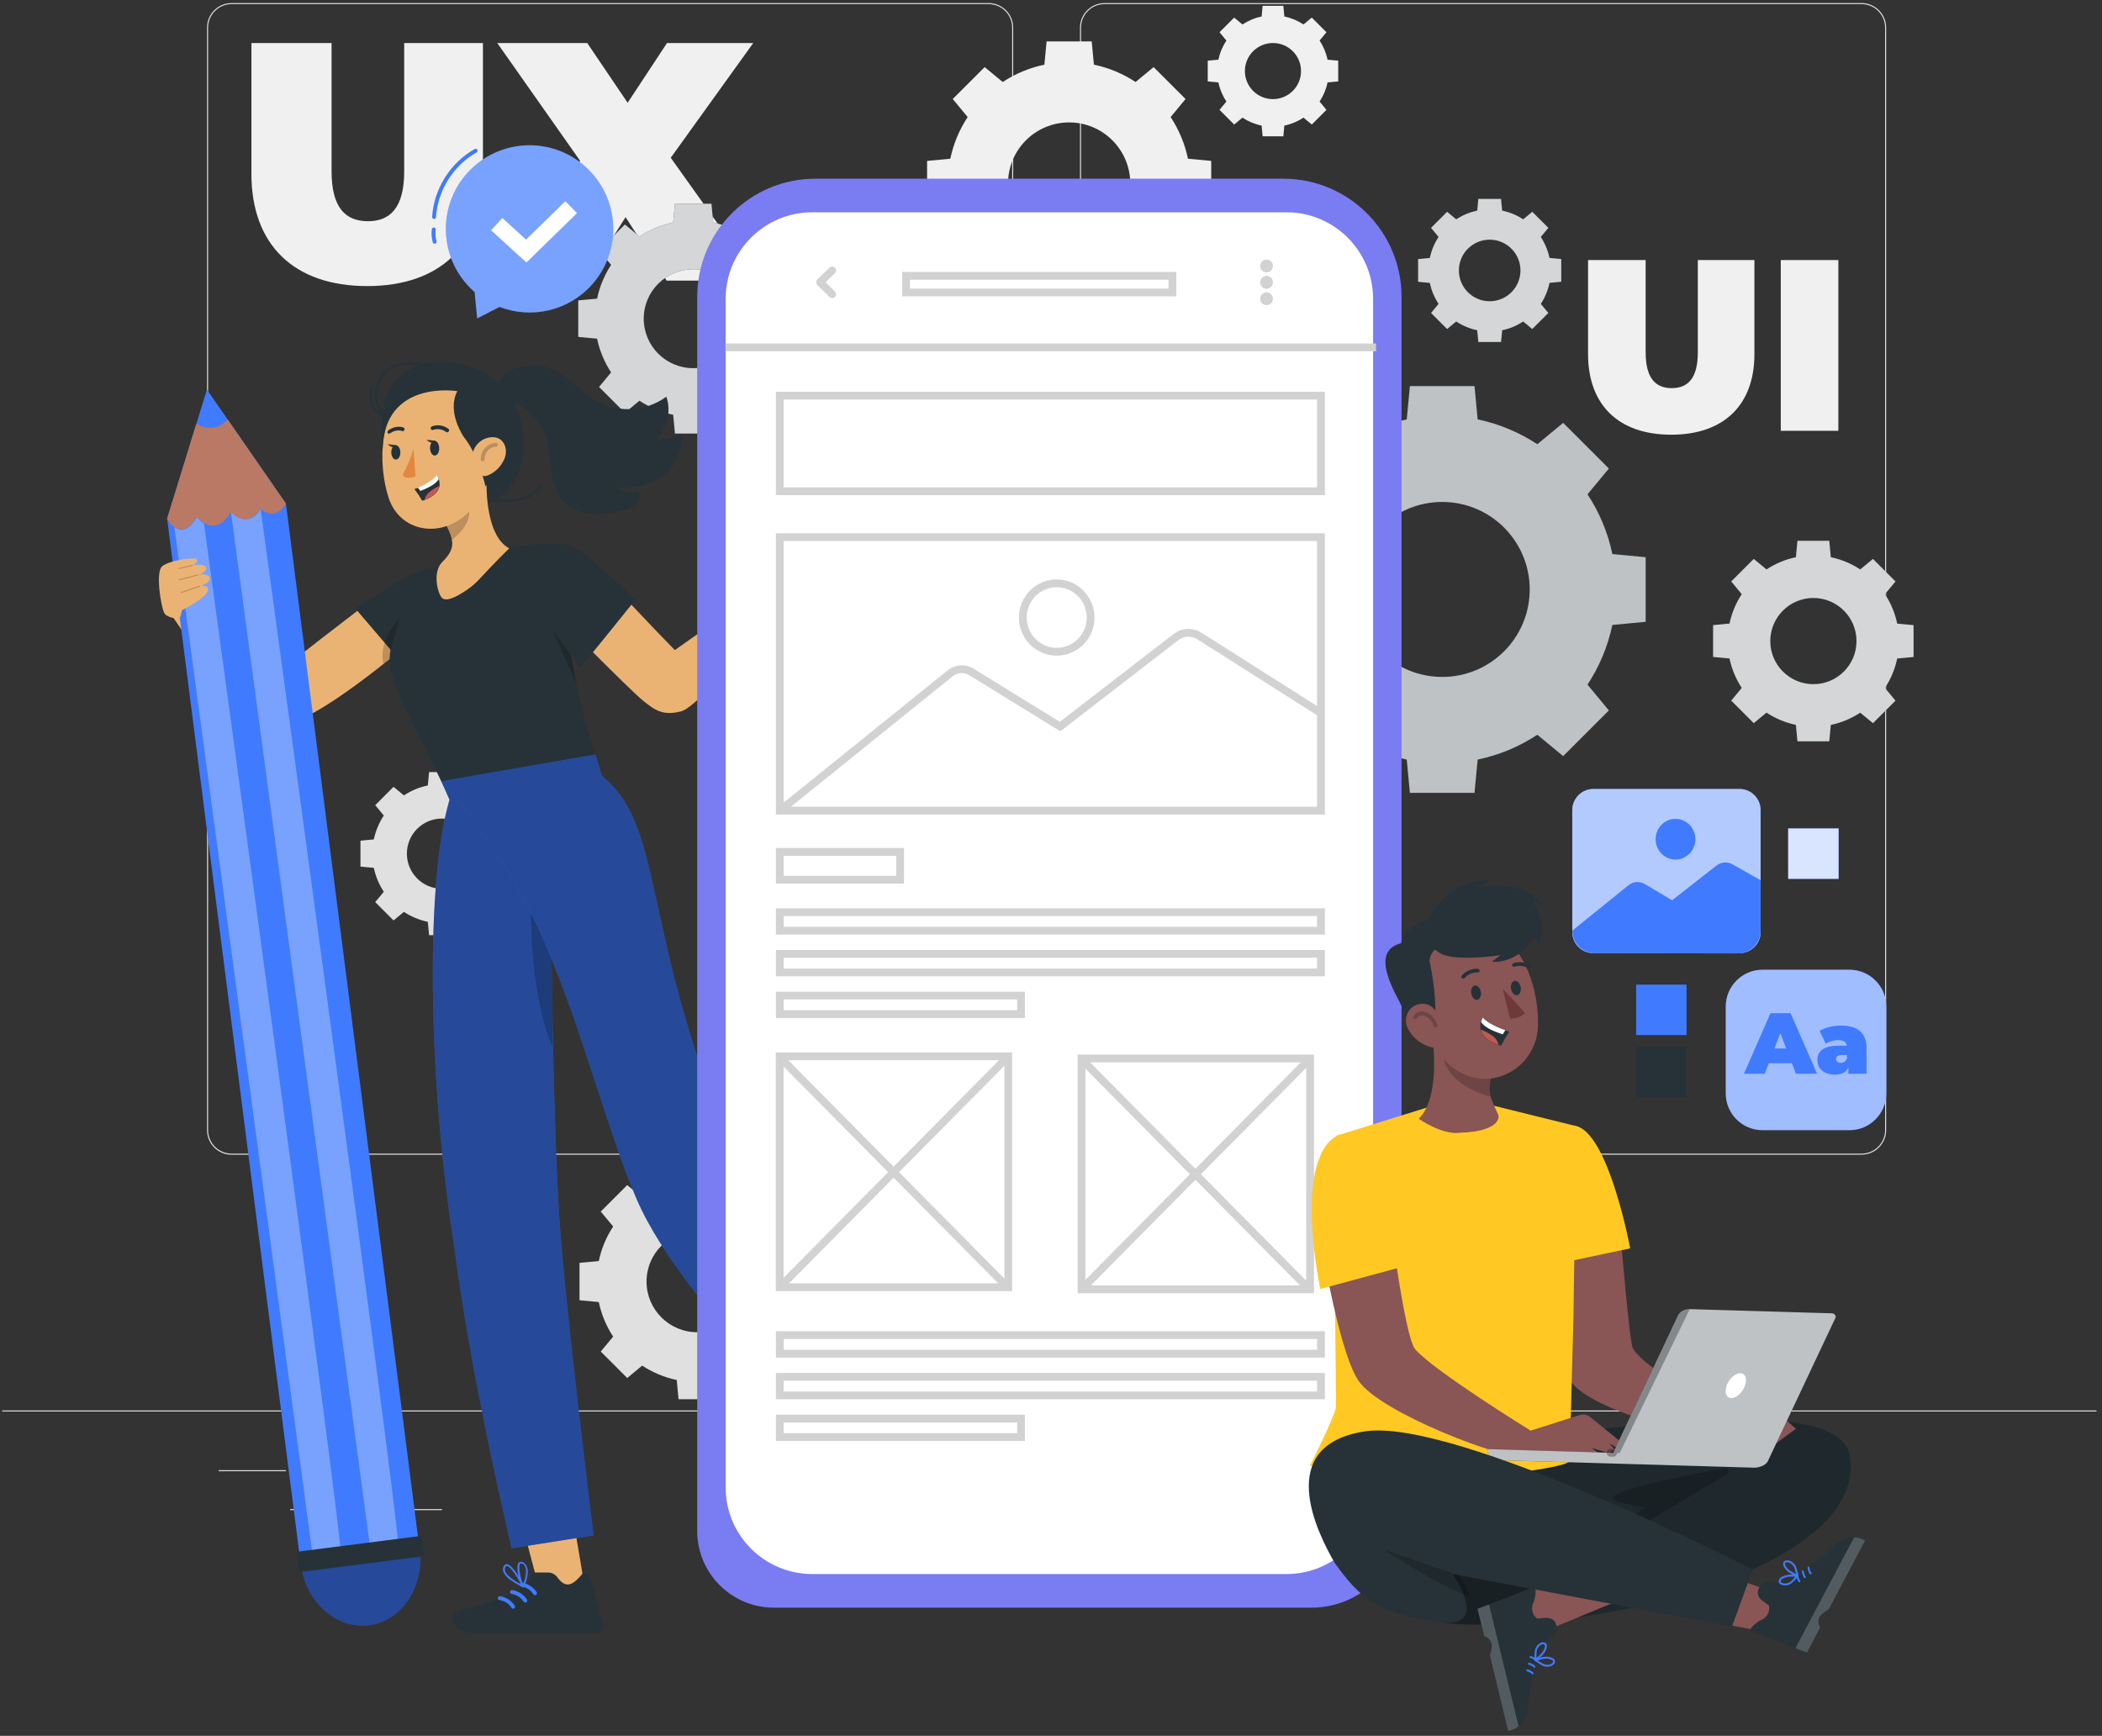 <svg width="270" height="223" viewBox="0 0 270 223" fill="none" xmlns="http://www.w3.org/2000/svg">
<rect x="0" y="0" width="270" height="223" fill="#333333" stroke="none"/>
<g clip-path="url(#clip0_5337_2676)">
<path d="M239.121 148.343H141.878C140.14 148.343 138.725 146.928 138.725 145.191V3.546C138.725 1.808 140.14 0.394 141.878 0.394H239.121C240.859 0.394 242.274 1.808 242.274 3.546V145.185C242.274 146.923 240.859 148.338 239.121 148.338V148.343ZM141.878 0.528C140.215 0.528 138.859 1.884 138.859 3.546V145.185C138.859 146.848 140.215 148.203 141.878 148.203H239.121C240.783 148.203 242.139 146.848 242.139 145.185V3.546C242.139 1.884 240.783 0.528 239.121 0.528H141.878Z" fill="#E0E0E0"/>
<path d="M126.986 148.343H29.748C28.01 148.343 26.595 146.928 26.595 145.191V3.546C26.595 1.808 28.01 0.394 29.748 0.394H126.991C128.729 0.394 130.144 1.808 130.144 3.546V145.185C130.144 146.923 128.729 148.338 126.991 148.338L126.986 148.343ZM29.748 0.528C28.085 0.528 26.73 1.884 26.73 3.546V145.185C26.73 146.848 28.085 148.203 29.748 148.203H126.991C128.654 148.203 130.009 146.848 130.009 145.185V3.546C130.009 1.884 128.654 0.528 126.991 0.528H29.748Z" fill="#E0E0E0"/>
<path d="M269.292 181.199H0.292V181.333H269.292V181.199Z" fill="#E0E0E0"/>
<path d="M36.731 188.871H28.091V189.005H36.731V188.871Z" fill="#E0E0E0"/>
<path d="M120.74 187.413H91.94V187.547H120.74V187.413Z" fill="#E0E0E0"/>
<path d="M56.772 193.869H37.269V194.003H56.772V193.869Z" fill="#E0E0E0"/>
<path d="M227.081 187.343H203.844V187.477H227.081V187.343Z" fill="#E0E0E0"/>
<path d="M235.28 187.343H231.874V187.477H235.28V187.343Z" fill="#E0E0E0"/>
<path d="M199.406 190.695H170.413V190.829H199.406V190.695Z" fill="#E0E0E0"/>
<path d="M102.211 162.003C101.877 160.389 101.237 158.893 100.366 157.565L101.958 155.644L98.558 152.244L96.637 153.831C95.308 152.959 93.807 152.319 92.199 151.986L91.968 149.511H87.158L86.926 151.986C85.312 152.319 83.817 152.959 82.488 153.831L80.567 152.244L77.167 155.644L78.76 157.565C77.888 158.893 77.248 160.394 76.914 162.003L74.439 162.234V167.039L76.914 167.27C77.248 168.879 77.888 170.38 78.76 171.709L77.167 173.629L80.567 177.029L82.488 175.437C83.817 176.308 85.318 176.949 86.926 177.282L87.158 179.757H91.968L92.199 177.282C93.807 176.949 95.308 176.308 96.637 175.437L98.558 177.029L101.958 173.629L100.366 171.709C101.237 170.38 101.877 168.879 102.211 167.27L104.686 167.039V162.234L102.211 162.003ZM96.067 164.639C96.067 168.233 93.151 171.149 89.557 171.149C85.963 171.149 83.047 168.233 83.047 164.639C83.047 161.045 85.963 158.129 89.557 158.129C93.151 158.129 96.067 161.045 96.067 164.639Z" fill="#E0E0E0"/>
<path d="M65.535 107.837C65.304 106.724 64.863 105.685 64.255 104.765L65.358 103.437L63.007 101.08L61.678 102.183C60.758 101.58 59.72 101.134 58.606 100.903L58.445 99.186H55.114L54.953 100.903C53.839 101.134 52.801 101.575 51.881 102.183L50.552 101.08L48.196 103.437L49.299 104.765C48.696 105.685 48.25 106.724 48.018 107.837L46.302 107.999V111.329L48.018 111.49C48.25 112.604 48.691 113.642 49.299 114.562L48.196 115.891L50.552 118.248L51.881 117.145C52.801 117.747 53.839 118.194 54.953 118.425L55.114 120.141H58.445L58.606 118.425C59.72 118.194 60.758 117.753 61.678 117.145L63.007 118.248L65.358 115.891L64.255 114.562C64.858 113.642 65.304 112.604 65.535 111.49L67.252 111.329V107.999L65.535 107.837ZM61.28 109.667C61.28 112.158 59.262 114.175 56.772 114.175C54.281 114.175 52.263 112.158 52.263 109.667C52.263 107.176 54.281 105.158 56.772 105.158C59.262 105.158 61.28 107.176 61.28 109.667Z" fill="#E0E0E0"/>
<path d="M152.595 20.396C152.191 18.454 151.422 16.646 150.367 15.038L152.283 12.719L148.183 8.62L145.864 10.535C144.261 9.48 142.453 8.711 140.511 8.308L140.231 5.322H134.432L134.152 8.308C132.21 8.711 130.402 9.48 128.799 10.535L126.48 8.62L122.38 12.719L124.296 15.038C123.241 16.641 122.472 18.449 122.068 20.391L119.083 20.671V26.47L122.068 26.75C122.472 28.692 123.241 30.5 124.296 32.103L122.38 34.422L126.48 38.522L128.799 36.601C130.402 37.655 132.21 38.425 134.152 38.828L134.432 41.814H140.231L140.511 38.828C142.453 38.425 144.261 37.655 145.864 36.601L148.183 38.522L152.283 34.422L150.367 32.103C151.422 30.5 152.191 28.692 152.595 26.75L155.58 26.47V20.671L152.595 20.391V20.396ZM145.181 23.576C145.181 27.912 141.668 31.425 137.331 31.425C132.995 31.425 129.482 27.912 129.482 23.576C129.482 19.24 132.995 15.727 137.331 15.727C141.668 15.727 145.181 19.24 145.181 23.576Z" fill="#F0F0F0"/>
<path d="M170.521 7.667C170.338 6.774 169.983 5.946 169.499 5.209L170.381 4.143L168.498 2.26L167.433 3.143C166.696 2.659 165.867 2.303 164.974 2.121L164.845 0.749H162.182L162.053 2.121C161.16 2.303 160.331 2.659 159.594 3.143L158.529 2.26L156.646 4.143L157.528 5.209C157.044 5.946 156.689 6.774 156.506 7.667L155.134 7.796V10.46L156.506 10.589C156.689 11.482 157.044 12.31 157.528 13.047L156.646 14.113L158.529 15.996L159.594 15.113C160.331 15.597 161.16 15.953 162.053 16.135L162.182 17.507H164.845L164.974 16.135C165.867 15.953 166.696 15.597 167.433 15.113L168.498 15.996L170.381 14.113L169.499 13.047C169.983 12.31 170.338 11.482 170.521 10.589L171.893 10.46V7.796L170.521 7.667ZM167.115 9.131C167.115 11.121 165.501 12.735 163.511 12.735C161.52 12.735 159.906 11.121 159.906 9.131C159.906 7.14 161.52 5.526 163.511 5.526C165.501 5.526 167.115 7.14 167.115 9.131Z" fill="#F0F0F0"/>
<path d="M203.984 45.472V33.41H211.382V45.257C211.382 48.609 212.668 49.862 214.734 49.862C216.8 49.862 218.085 48.609 218.085 45.257V33.41H225.354V45.472C225.354 52.052 221.405 55.845 214.669 55.845C207.933 55.845 203.984 52.052 203.984 45.472Z" fill="#F0F0F0"/>
<path d="M228.738 33.41H236.135V55.345H228.738V33.41Z" fill="#F0F0F0"/>
<path d="M32.298 22.312V5.526H42.59V22.01C42.59 26.675 44.376 28.418 47.254 28.418C50.133 28.418 51.919 26.675 51.919 22.01V5.526H62.033V22.317C62.033 31.474 56.54 36.752 47.163 36.752C37.785 36.752 32.292 31.474 32.292 22.317L32.298 22.312Z" fill="#F0F0F0"/>
<path d="M85.63 36.052L80.352 27.896L75.209 36.052H63.48L74.515 20.66L63.873 5.526H75.429L80.621 13.203L85.678 5.526H96.755L86.157 20.267L97.406 36.052H85.635H85.63Z" fill="#F0F0F0"/>
<path d="M207.105 71.173C206.529 68.391 205.426 65.803 203.914 63.506L206.658 60.192L200.789 54.323L197.469 57.066C195.172 55.56 192.584 54.457 189.803 53.876L189.399 49.599H181.098L180.694 53.876C177.913 54.452 175.325 55.555 173.028 57.066L169.714 54.323L163.844 60.192L166.588 63.512C165.082 65.809 163.979 68.397 163.398 71.178L159.121 71.582V79.883L163.398 80.287C163.973 83.068 165.076 85.656 166.588 87.953L163.844 91.267L169.714 97.137L173.028 94.393C175.325 95.899 177.913 97.002 180.694 97.583L181.098 101.86H189.399L189.803 97.583C192.584 97.007 195.172 95.905 197.469 94.393L200.789 97.137L206.658 91.267L203.914 87.953C205.421 85.656 206.524 83.068 207.105 80.287L211.382 79.883V71.582L207.105 71.178V71.173ZM196.49 75.724C196.49 81.933 191.46 86.963 185.251 86.963C179.043 86.963 174.012 81.933 174.012 75.724C174.012 69.516 179.043 64.485 185.251 64.485C191.46 64.485 196.49 69.516 196.49 75.724Z" fill="#263238"/>
<path opacity="0.7" d="M207.105 71.173C206.529 68.391 205.426 65.803 203.914 63.506L206.658 60.192L200.789 54.323L197.469 57.066C195.172 55.56 192.584 54.457 189.803 53.876L189.399 49.599H181.098L180.694 53.876C177.913 54.452 175.325 55.555 173.028 57.066L169.714 54.323L163.844 60.192L166.588 63.512C165.082 65.809 163.979 68.397 163.398 71.178L159.121 71.582V79.883L163.398 80.287C163.973 83.068 165.076 85.656 166.588 87.953L163.844 91.267L169.714 97.137L173.028 94.393C175.325 95.899 177.913 97.002 180.694 97.583L181.098 101.86H189.399L189.803 97.583C192.584 97.007 195.172 95.905 197.469 94.393L200.789 97.137L206.658 91.267L203.914 87.953C205.421 85.656 206.524 83.068 207.105 80.287L211.382 79.883V71.582L207.105 71.178V71.173ZM196.49 75.724C196.49 81.933 191.46 86.963 185.251 86.963C179.043 86.963 174.012 81.933 174.012 75.724C174.012 69.516 179.043 64.485 185.251 64.485C191.46 64.485 196.49 69.516 196.49 75.724Z" fill="white"/>
<path d="M243.694 80.109C243.409 78.737 242.866 77.462 242.123 76.332L243.474 74.697L240.579 71.802L238.944 73.153C237.814 72.41 236.539 71.867 235.167 71.582L234.968 69.473H230.879L230.68 71.582C229.308 71.867 228.033 72.41 226.903 73.153L225.268 71.802L222.373 74.697L223.724 76.332C222.981 77.462 222.438 78.737 222.153 80.109L220.044 80.308V84.397L222.153 84.596C222.438 85.968 222.981 87.243 223.724 88.373L222.373 90.008L225.268 92.903L226.903 91.552C228.033 92.295 229.308 92.838 230.68 93.123L230.879 95.232H234.968L235.167 93.129C236.539 92.843 237.814 92.3 238.944 91.558L240.579 92.908L243.474 90.013L242.123 88.378C242.866 87.248 243.409 85.973 243.694 84.601L245.798 84.402V80.313L243.694 80.114V80.109ZM238.465 82.358C238.465 85.414 235.985 87.894 232.929 87.894C229.873 87.894 227.393 85.414 227.393 82.358C227.393 79.302 229.873 76.822 232.929 76.822C235.985 76.822 238.465 79.302 238.465 82.358Z" fill="#263238"/>
<path opacity="0.8" d="M243.694 80.109C243.409 78.737 242.866 77.462 242.123 76.332L243.474 74.697L240.579 71.802L238.944 73.153C237.814 72.41 236.539 71.867 235.167 71.582L234.968 69.473H230.879L230.68 71.582C229.308 71.867 228.033 72.41 226.903 73.153L225.268 71.802L222.373 74.697L223.724 76.332C222.981 77.462 222.438 78.737 222.153 80.109L220.044 80.308V84.397L222.153 84.596C222.438 85.968 222.981 87.243 223.724 88.373L222.373 90.008L225.268 92.903L226.903 91.552C228.033 92.295 229.308 92.838 230.68 93.123L230.879 95.232H234.968L235.167 93.129C236.539 92.843 237.814 92.3 238.944 91.558L240.579 92.908L243.474 90.013L242.123 88.378C242.866 87.248 243.409 85.973 243.694 84.601L245.798 84.402V80.313L243.694 80.114V80.109ZM238.465 82.358C238.465 85.414 235.985 87.894 232.929 87.894C229.873 87.894 227.393 85.414 227.393 82.358C227.393 79.302 229.873 76.822 232.929 76.822C235.985 76.822 238.465 79.302 238.465 82.358Z" fill="white"/>
<path d="M101.393 38.365C101.065 36.795 100.446 35.331 99.591 34.029L101.14 32.157L97.821 28.837L95.949 30.387C94.652 29.537 93.189 28.913 91.612 28.585L91.386 26.169H86.695L86.469 28.585C84.898 28.913 83.435 29.532 82.138 30.387L80.266 28.837L76.947 32.157L78.496 34.029C77.646 35.326 77.022 36.789 76.694 38.365L74.278 38.592V43.283L76.694 43.509C77.022 45.08 77.641 46.543 78.496 47.84L76.947 49.712L80.266 53.031L82.138 51.482C83.435 52.332 84.898 52.956 86.469 53.284L86.695 55.7H91.386L91.612 53.284C93.183 52.956 94.647 52.337 95.949 51.482L97.821 53.031L101.14 49.712L99.591 47.84C100.441 46.543 101.065 45.08 101.393 43.503L103.809 43.277V38.586L101.393 38.36V38.365ZM95.395 40.943C95.395 44.45 92.549 47.296 89.041 47.296C85.533 47.296 82.687 44.45 82.687 40.943C82.687 37.435 85.533 34.589 89.041 34.589C92.549 34.589 95.395 37.435 95.395 40.943Z" fill="#263238"/>
<path opacity="0.8" d="M101.393 38.365C101.065 36.795 100.446 35.331 99.591 34.029L101.14 32.157L97.821 28.837L95.949 30.387C94.652 29.537 93.189 28.913 91.612 28.585L91.386 26.169H86.695L86.469 28.585C84.898 28.913 83.435 29.532 82.138 30.387L80.266 28.837L76.947 32.157L78.496 34.029C77.646 35.326 77.022 36.789 76.694 38.365L74.278 38.592V43.283L76.694 43.509C77.022 45.08 77.641 46.543 78.496 47.84L76.947 49.712L80.266 53.031L82.138 51.482C83.435 52.332 84.898 52.956 86.469 53.284L86.695 55.7H91.386L91.612 53.284C93.183 52.956 94.647 52.337 95.949 51.482L97.821 53.031L101.14 49.712L99.591 47.84C100.441 46.543 101.065 45.08 101.393 43.503L103.809 43.277V38.586L101.393 38.36V38.365ZM95.395 40.943C95.395 44.45 92.549 47.296 89.041 47.296C85.533 47.296 82.687 44.45 82.687 40.943C82.687 37.435 85.533 34.589 89.041 34.589C92.549 34.589 95.395 37.435 95.395 40.943Z" fill="white"/>
<path d="M199.035 33.142C198.83 32.162 198.443 31.253 197.916 30.441L198.884 29.273L196.818 27.207L195.651 28.176C194.844 27.643 193.929 27.256 192.95 27.057L192.81 25.55H189.889L189.749 27.057C188.77 27.261 187.861 27.649 187.048 28.176L185.881 27.207L183.815 29.273L184.783 30.441C184.251 31.248 183.863 32.157 183.659 33.142L182.152 33.282V36.203L183.659 36.343C183.863 37.322 184.251 38.231 184.783 39.038L183.815 40.206L185.881 42.271L187.048 41.303C187.855 41.836 188.77 42.223 189.749 42.428L189.889 43.934H192.81L192.95 42.428C193.929 42.223 194.838 41.836 195.651 41.303L196.818 42.271L198.884 40.206L197.916 39.038C198.448 38.231 198.836 37.316 199.035 36.337L200.541 36.197V33.276L199.035 33.136V33.142ZM195.301 34.745C195.301 36.929 193.531 38.699 191.347 38.699C189.162 38.699 187.392 36.929 187.392 34.745C187.392 32.56 189.162 30.791 191.347 30.791C193.531 30.791 195.301 32.56 195.301 34.745Z" fill="#263238"/>
<path opacity="0.8" d="M199.035 33.142C198.83 32.162 198.443 31.253 197.916 30.441L198.884 29.273L196.818 27.207L195.651 28.176C194.844 27.643 193.929 27.256 192.95 27.057L192.81 25.55H189.889L189.749 27.057C188.77 27.261 187.861 27.649 187.048 28.176L185.881 27.207L183.815 29.273L184.783 30.441C184.251 31.248 183.863 32.157 183.659 33.142L182.152 33.282V36.203L183.659 36.343C183.863 37.322 184.251 38.231 184.783 39.038L183.815 40.206L185.881 42.271L187.048 41.303C187.855 41.836 188.77 42.223 189.749 42.428L189.889 43.934H192.81L192.95 42.428C193.929 42.223 194.838 41.836 195.651 41.303L196.818 42.271L198.884 40.206L197.916 39.038C198.448 38.231 198.836 37.316 199.035 36.337L200.541 36.197V33.276L199.035 33.136V33.142ZM195.301 34.745C195.301 36.929 193.531 38.699 191.347 38.699C189.162 38.699 187.392 36.929 187.392 34.745C187.392 32.56 189.162 30.791 191.347 30.791C193.531 30.791 195.301 32.56 195.301 34.745Z" fill="white"/>
<path d="M237.561 124.58H226.397C223.789 124.58 221.674 126.695 221.674 129.304V140.467C221.674 143.076 223.789 145.191 226.397 145.191H237.561C240.17 145.191 242.285 143.076 242.285 140.467V129.304C242.285 126.695 240.17 124.58 237.561 124.58Z" fill="#407BFF"/>
<path opacity="0.5" d="M237.561 124.58H226.397C223.789 124.58 221.674 126.695 221.674 129.304V140.467C221.674 143.076 223.789 145.191 226.397 145.191H237.561C240.17 145.191 242.285 143.076 242.285 140.467V129.304C242.285 126.695 240.17 124.58 237.561 124.58Z" fill="white"/>
<path d="M230.158 136.588H227.199L226.677 137.944H224.009L227.414 130.159H229.997L233.402 137.944H230.691L230.169 136.588H230.158ZM229.437 134.694L228.679 132.736L227.92 134.694H229.432H229.437Z" fill="#407BFF"/>
<path d="M239.756 134.673V137.944H237.421V137.142C237.131 137.756 236.555 138.057 235.7 138.057C234.209 138.057 233.44 137.212 233.44 136.163C233.44 134.985 234.328 134.329 236.221 134.329H237.233C237.152 133.861 236.797 133.618 236.087 133.618C235.544 133.618 234.93 133.796 234.532 134.097L233.73 132.44C234.441 131.994 235.522 131.752 236.469 131.752C238.562 131.752 239.761 132.65 239.761 134.678L239.756 134.673ZM237.244 135.964V135.539H236.62C236.087 135.539 235.85 135.717 235.85 136.05C235.85 136.33 236.071 136.54 236.453 136.54C236.797 136.54 237.109 136.362 237.244 135.959V135.964Z" fill="#407BFF"/>
<path d="M223.433 101.354H204.673C203.172 101.354 201.956 102.571 201.956 104.071V119.733C201.956 121.233 203.172 122.449 204.673 122.449H223.433C224.934 122.449 226.15 121.233 226.15 119.733V104.071C226.15 102.571 224.934 101.354 223.433 101.354Z" fill="#407BFF"/>
<path opacity="0.6" d="M223.433 101.354H204.673C203.172 101.354 201.956 102.571 201.956 104.071V119.733C201.956 121.233 203.172 122.449 204.673 122.449H223.433C224.934 122.449 226.15 121.233 226.15 119.733V104.071C226.15 102.571 224.934 101.354 223.433 101.354Z" fill="white"/>
<path d="M220.479 111.195L214.782 115.655L211.258 113.562C210.607 113.174 209.778 113.234 209.187 113.712L201.977 119.544C201.951 121.142 203.231 122.449 204.829 122.455L223.282 122.482C224.869 122.466 226.144 121.174 226.144 119.587V113.078L222.545 111.044C221.889 110.673 221.071 110.732 220.479 111.2V111.195Z" fill="#407BFF"/>
<path d="M217.773 107.81C217.773 109.252 216.627 110.425 215.218 110.425C213.808 110.425 212.662 109.252 212.662 107.81C212.662 106.369 213.808 105.196 215.218 105.196C216.627 105.196 217.773 106.369 217.773 107.81Z" fill="#407BFF"/>
<path d="M216.638 126.49H210.161V132.967H216.638V126.49Z" fill="#407BFF"/>
<path d="M216.638 134.468H210.161V140.946H216.638V134.468Z" fill="#263238"/>
<path d="M236.167 106.428H229.69V112.905H236.167V106.428Z" fill="#407BFF"/>
<path opacity="0.8" d="M236.167 106.428H229.69V112.905H236.167V106.428Z" fill="white"/>
<path d="M60.032 22.22C64.002 17.809 70.797 17.448 75.209 21.419C79.62 25.389 79.981 32.184 76.01 36.596C72.944 40.001 68.199 40.98 64.164 39.431L61.291 40.905L60.968 37.51C60.925 37.472 60.876 37.44 60.828 37.397C56.416 33.427 56.056 26.632 60.026 22.22H60.032Z" fill="#407BFF"/>
<g opacity="0.3">
<path d="M60.032 22.22C64.002 17.809 70.797 17.448 75.209 21.419C79.62 25.389 79.981 32.184 76.01 36.596C72.944 40.001 68.199 40.98 64.164 39.431L61.291 40.905L60.968 37.51C60.925 37.472 60.876 37.44 60.828 37.397C56.416 33.427 56.056 26.632 60.026 22.22H60.032Z" fill="white"/>
</g>
<path d="M61.097 19.363C58.047 21.064 55.965 24.388 55.755 27.875" stroke="#407BFF" stroke-width="0.5" stroke-linecap="round" stroke-linejoin="round"/>
<path d="M55.717 29.478C55.647 30.005 55.685 30.548 55.83 31.059" stroke="#407BFF" stroke-width="0.5" stroke-linecap="round" stroke-linejoin="round"/>
<path d="M67.618 33.723L63.082 29.585L64.529 28.004L67.569 30.78L72.621 25.846L74.117 27.374L67.618 33.723Z" fill="white"/>
<path d="M96.293 77.252C96.293 77.252 95.615 75.918 96.013 74.745C96.411 73.572 96.416 72.534 96.777 71.678C97.132 70.829 97.519 72.012 97.6 72.685C97.675 73.357 97.772 74.116 98.267 73.976C98.762 73.836 101.85 70.672 102.56 70.559C103.271 70.441 102.926 71.108 102.926 71.108C102.926 71.108 103.696 70.36 104.078 70.586C104.174 70.645 104.309 70.941 104.013 71.334C103.341 72.227 101.84 74.019 101.84 74.019C101.926 73.917 103.938 71.829 104.282 71.555C104.729 71.2 105.121 71.259 105.32 71.522C105.6 71.899 103.195 74.573 103.168 74.756C103.168 74.756 104.503 73.174 105.1 73.293C105.697 73.416 104.912 74.455 104.04 75.245C103.244 75.966 101.872 77.591 100.989 78.248C99.903 79.055 98.993 79.356 97.885 78.742C96.777 78.129 96.287 77.247 96.287 77.247L96.293 77.252Z" fill="#E9B376"/>
<path opacity="0.3" d="M102.808 71.189C102.205 71.802 101.63 72.448 101.086 73.115" stroke="black" stroke-width="0.25" stroke-linecap="round" stroke-linejoin="round"/>
<path opacity="0.3" d="M102.673 75.396C102.114 74.438 101.264 73.647 100.263 73.158" stroke="black" stroke-width="0.25" stroke-linecap="round" stroke-linejoin="round"/>
<path opacity="0.3" d="M98.359 74.525C98.633 74.885 98.773 75.348 98.751 75.8C98.73 76.251 98.547 76.698 98.24 77.032" stroke="black" stroke-width="0.25" stroke-linecap="round" stroke-linejoin="round"/>
<path d="M71.701 70.382C71.701 70.382 74.009 69.984 77.866 74.196C82.741 79.522 86.684 83.514 86.684 83.514L97.03 76.208L99.596 78.742C99.596 78.742 89.939 90.734 87.523 91.375C85.108 92.015 84.053 91.197 82.488 89.917C80.922 88.636 71.179 78.823 71.394 78.893C71.609 78.963 71.701 70.382 71.701 70.382Z" fill="#EBB373"/>
<path d="M74.886 202.579C74.848 202.262 73.718 195.687 73.718 195.687L67.413 197.124L69.194 203.854L73.509 204.58L74.886 202.579Z" fill="#EBB373"/>
<path d="M23.851 76.682C24.169 76.876 35.375 86.592 35.504 86.527C35.633 86.463 47.227 77.328 47.943 77.005C48.653 76.682 52.365 83.159 52.032 83.159C51.698 83.159 40.626 92.908 36.01 93.166C31.394 93.424 21.592 78.366 21.592 78.366L23.857 76.682H23.851Z" fill="#EBB373"/>
<path d="M120.998 189.608L117.167 192.944L108.403 185.325L112.234 181.984L120.998 189.608Z" fill="#EBB373"/>
<path d="M113.708 191.636L115.128 190.205C115.451 189.882 115.914 189.742 116.366 189.812C118.313 190.108 118.501 189.059 118.335 187.112C118.835 186.477 119.642 186.972 119.868 187.101L124.828 189.893C125.248 190.124 125.399 190.646 125.167 191.066C125.124 191.141 125.076 191.206 125.017 191.265C123.29 193.003 122.472 193.826 120.325 195.994L113.756 202.617C111.965 204.424 109.775 202.993 110.345 202.079C112.922 198.001 114.289 194.654 114.343 192.658C114.364 192.298 114.041 192.368 113.719 191.636H113.708Z" fill="#263238"/>
<path d="M112.32 194.337C112.949 194.24 113.568 194.073 114.165 193.847C114.219 193.82 114.241 193.75 114.214 193.697C114.198 193.664 114.171 193.648 114.138 193.638C113.837 193.535 111.185 192.696 110.614 193.223C110.507 193.315 110.464 193.46 110.496 193.6C110.534 193.858 110.69 194.084 110.921 194.208C111.362 194.401 111.852 194.445 112.32 194.337ZM113.751 193.75C113.03 193.982 111.685 194.348 111.061 193.998C110.9 193.901 110.787 193.74 110.749 193.551C110.727 193.492 110.749 193.433 110.792 193.39C111.104 193.105 112.648 193.428 113.751 193.745V193.75Z" fill="#407BFF"/>
<path d="M114.138 193.858C114.138 193.858 114.192 193.858 114.219 193.847C114.246 193.815 114.257 193.767 114.235 193.724C114.219 193.621 113.31 191.233 111.959 191.572C111.626 191.663 111.551 191.841 111.556 191.975C111.556 192.642 113.294 193.67 114.085 193.885L114.138 193.858ZM112.121 191.749C112.992 191.636 113.681 193.008 113.929 193.557C113.057 193.234 111.777 192.357 111.798 191.948C111.798 191.916 111.782 191.824 112.035 191.765L112.126 191.749H112.121Z" fill="#407BFF"/>
<path d="M113.826 193.729C114.386 193.304 115.134 193.137 115.817 193.288" stroke="#407BFF" stroke-width="0.5" stroke-linecap="round" stroke-linejoin="round"/>
<path d="M113.611 195.284C114.171 194.859 114.918 194.692 115.602 194.843" stroke="#407BFF" stroke-width="0.5" stroke-linecap="round" stroke-linejoin="round"/>
<path d="M113.073 196.952C113.633 196.527 114.38 196.36 115.064 196.51" stroke="#407BFF" stroke-width="0.5" stroke-linecap="round" stroke-linejoin="round"/>
<path d="M47.399 208.78C51.617 208.241 54.528 203.833 53.903 198.935C53.277 194.036 49.35 190.502 45.133 191.041C40.915 191.58 38.003 195.988 38.629 200.886C39.255 205.785 43.181 209.319 47.399 208.78Z" fill="#407BFF"/>
<path opacity="0.4" d="M47.399 208.78C51.617 208.241 54.528 203.833 53.903 198.935C53.277 194.036 49.35 190.502 45.133 191.041C40.915 191.58 38.003 195.988 38.629 200.886C39.255 205.785 43.181 209.319 47.399 208.78Z" fill="black"/>
<path d="M21.468 66.637L26.578 50.051L36.725 64.69L53.801 198.307L38.538 200.26L21.468 66.637Z" fill="#407BFF"/>
<path d="M29.263 53.908C28.047 55.124 26.708 55.307 25.223 54.436L21.462 66.637C21.462 66.637 23.216 69.908 25.261 66.385C25.261 66.385 27.596 69.306 29.613 65.83C29.613 65.83 31.803 68.112 33.411 65.346C33.411 65.346 35.3 67.143 36.725 64.69L29.263 53.914V53.908Z" fill="#B97964"/>
<path opacity="0.3" d="M29.672 65.841L47.615 199.286L51.166 198.835C51.709 198.598 33.471 65.362 33.471 65.362C31.862 68.128 29.672 65.847 29.672 65.847V65.841Z" fill="white"/>
<path opacity="0.3" d="M25.282 66.433C24.158 68.375 23.119 68.251 22.409 67.751L40.222 200.26L43.773 199.808C44.29 199.582 27.778 78.785 26.197 67.224C25.637 66.885 25.277 66.438 25.277 66.438L25.282 66.433Z" fill="white"/>
<path d="M38.367 201.974L54.532 199.909L54.198 197.299L38.034 199.364L38.367 201.974Z" fill="#263238"/>
<path d="M23.464 78.35C23.464 78.35 26.45 76.811 26.686 75.912C26.928 75.019 25.637 75.31 25.637 75.31C25.637 75.31 27.036 74.901 26.945 74.288C26.832 73.545 25.487 73.857 25.487 73.857C25.487 73.857 26.616 73.475 26.493 72.932C26.369 72.367 24.82 72.609 24.82 72.609C24.82 72.609 25.562 72.189 25.266 71.861C24.97 71.533 21.678 71.985 20.817 72.765C19.956 73.545 20.672 77.763 21.043 78.635C21.15 78.888 21.409 79.28 22.646 79.458C22.904 79.496 23.157 79.323 23.216 79.071L23.372 78.393L23.458 78.344L23.464 78.35Z" fill="#EBB373"/>
<path opacity="0.2" d="M25.621 75.245C25.621 75.245 25.621 75.245 25.616 75.245L23.211 76.074C23.179 76.085 23.163 76.122 23.173 76.16C23.184 76.198 23.222 76.219 23.254 76.208L25.659 75.38C25.691 75.369 25.707 75.331 25.697 75.294C25.686 75.261 25.653 75.24 25.621 75.245Z" fill="black"/>
<path opacity="0.2" d="M25.395 73.804L23.023 74.417C22.99 74.428 22.969 74.465 22.98 74.498C22.99 74.535 23.017 74.551 23.055 74.551L25.427 73.938C25.46 73.927 25.481 73.89 25.471 73.857C25.46 73.82 25.427 73.798 25.395 73.804Z" fill="black"/>
<path opacity="0.2" d="M24.723 72.566L22.947 72.97C22.915 72.975 22.893 73.013 22.904 73.05C22.915 73.088 22.947 73.115 22.98 73.104L24.755 72.701C24.787 72.695 24.809 72.658 24.798 72.62C24.787 72.582 24.755 72.555 24.723 72.566Z" fill="black"/>
<path d="M68.408 202.02H70.426C70.883 202.02 71.303 202.251 71.577 202.617C72.739 204.204 73.616 203.607 74.881 202.111C75.688 202.02 75.903 202.94 75.967 203.187L77.474 208.675C77.603 209.132 77.339 209.611 76.882 209.74C76.801 209.761 76.715 209.772 76.629 209.772H60.64C58.095 209.772 57.568 207.211 58.617 206.969C63.33 205.925 66.665 204.543 68.118 203.171C68.387 202.929 68.112 202.751 68.403 202.009L68.408 202.02Z" fill="#263238"/>
<path d="M65.519 202.934C66.03 203.311 66.585 203.634 67.166 203.897C67.225 203.919 67.289 203.886 67.305 203.827C67.316 203.795 67.311 203.763 67.295 203.73C67.155 203.445 65.885 200.97 65.111 200.938C64.971 200.927 64.836 200.997 64.761 201.121C64.605 201.331 64.556 201.6 64.626 201.853C64.798 202.299 65.116 202.681 65.519 202.94V202.934ZM66.945 203.537C66.272 203.192 65.067 202.488 64.874 201.799C64.825 201.616 64.863 201.422 64.971 201.266C64.998 201.213 65.057 201.18 65.116 201.186C65.541 201.207 66.402 202.531 66.945 203.537Z" fill="#407BFF"/>
<path d="M67.139 203.892C67.139 203.892 67.177 203.929 67.203 203.94C67.246 203.94 67.289 203.908 67.3 203.865C67.365 203.784 68.419 201.455 67.225 200.734C66.924 200.562 66.746 200.632 66.649 200.734C66.176 201.202 66.671 203.16 67.074 203.876L67.133 203.897L67.139 203.892ZM67.214 200.976C67.908 201.514 67.419 202.972 67.198 203.531C66.811 202.681 66.536 201.159 66.838 200.884C66.859 200.858 66.913 200.788 67.133 200.922L67.209 200.976H67.214Z" fill="#407BFF"/>
<path d="M67.01 203.574C67.704 203.671 68.349 204.086 68.726 204.677" stroke="#407BFF" stroke-width="0.5" stroke-linecap="round" stroke-linejoin="round"/>
<path d="M65.756 204.521C66.45 204.618 67.096 205.032 67.472 205.624" stroke="#407BFF" stroke-width="0.5" stroke-linecap="round" stroke-linejoin="round"/>
<path d="M64.196 205.312C64.89 205.409 65.535 205.823 65.912 206.415" stroke="#407BFF" stroke-width="0.5" stroke-linecap="round" stroke-linejoin="round"/>
<path d="M53.204 74.298C53.204 74.298 49.637 82.266 50.079 85.392C50.67 89.567 54.264 94.785 57.745 102.721L77.296 99.692C74.923 91.783 73.121 87.361 71.717 69.828C68.823 69.828 67.483 69.957 64.626 70.57C61.576 71.183 58.574 72.012 55.642 73.056C51.87 74.449 53.204 74.304 53.204 74.304V74.298Z" fill="#263238"/>
<path d="M70.55 70.097C70.55 70.097 71.808 69.344 73.799 70.334C75.79 71.323 81.6 77.069 81.6 77.069C81.6 77.069 74.665 85.704 74.563 85.704C74.461 85.704 70.754 80.674 70.754 80.674L70.55 70.102V70.097Z" fill="#263238"/>
<path d="M50.401 83.735L45.662 78.194C45.662 78.194 51.472 74.304 53.129 73.68C54.781 73.056 55.642 73.05 55.642 73.05L50.401 83.735Z" fill="#263238"/>
<path d="M57.745 102.716C54.383 114.213 55.26 140.709 58.305 159.824C60.489 177.094 65.724 198.905 65.724 198.905L76.242 197.253C76.242 197.253 72.723 168.976 71.873 156.919C70.727 140.306 70.657 100.714 70.657 100.714L56.707 100.359L57.74 102.716H57.745Z" fill="#407BFF"/>
<path opacity="0.4" d="M57.745 102.716C54.383 114.213 55.26 140.709 58.305 159.824C60.489 177.094 65.724 198.905 65.724 198.905L76.242 197.253C76.242 197.253 72.723 168.976 71.873 156.919C70.727 140.306 70.657 100.714 70.657 100.714L56.707 100.359L57.74 102.716H57.745Z" fill="black"/>
<path opacity="0.2" d="M70.883 115.429C69.501 111.749 68.564 109.801 68.322 113.459C67.811 121.212 68.963 130.068 70.969 134.463C70.986 127.872 70.781 121.115 70.883 115.429Z" fill="black"/>
<path d="M56.815 100.359C56.815 100.359 63.771 107.875 68.898 118.737C74.235 130.046 77.834 144.889 81.767 154.03C88.002 168.502 110.797 188.715 110.797 188.715L116.183 184.244C116.183 184.244 99.897 161.202 95.583 151.383C81.772 119.964 85.872 106.659 77.291 99.638L76.484 96.927L56.809 100.354L56.815 100.359Z" fill="#407BFF"/>
<path opacity="0.4" d="M56.815 100.359C56.815 100.359 63.771 107.875 68.898 118.737C74.235 130.046 77.834 144.889 81.767 154.03C88.002 168.502 110.797 188.715 110.797 188.715L116.183 184.244C116.183 184.244 99.897 161.202 95.583 151.383C81.772 119.964 85.872 106.659 77.291 99.638L76.484 96.927L56.809 100.354L56.815 100.359Z" fill="black"/>
<path d="M49.912 53.919C49.944 53.908 49.971 53.887 49.993 53.86C50.03 53.79 50.004 53.699 49.934 53.661C48.427 52.574 47.975 50.53 48.879 48.905C50.391 45.973 54.189 47.011 54.227 47.017C54.302 47.049 54.388 47.017 54.426 46.941C54.458 46.866 54.426 46.78 54.35 46.742C54.334 46.737 54.324 46.731 54.307 46.731C54.275 46.742 50.229 45.618 48.61 48.765C47.663 50.524 48.153 52.709 49.761 53.892C49.804 53.919 49.858 53.93 49.907 53.914L49.912 53.919Z" fill="#263238"/>
<path d="M50.192 54.027C50.24 54.011 50.278 53.978 50.294 53.93C50.316 53.855 50.272 53.774 50.197 53.747C50.197 53.747 48.416 53.155 47.862 51.848C47.599 51.165 47.658 50.401 48.018 49.766C48.061 49.696 48.034 49.604 47.964 49.561C47.889 49.524 47.803 49.551 47.76 49.62C47.356 50.336 47.297 51.191 47.593 51.956C48.201 53.386 50.03 53.989 50.111 54.016C50.138 54.027 50.165 54.032 50.197 54.027H50.192Z" fill="#263238"/>
<path d="M67.101 64.206C68.204 63.99 69.145 63.264 69.63 62.247C69.667 62.177 69.64 62.086 69.57 62.048C69.501 62.005 69.414 62.032 69.377 62.097C69.377 62.097 69.377 62.097 69.377 62.102C68.371 64.652 63.313 64.173 63.265 64.168C63.184 64.157 63.109 64.216 63.098 64.297C63.087 64.378 63.141 64.448 63.222 64.459C63.222 64.459 63.227 64.459 63.233 64.459C64.529 64.588 65.837 64.501 67.106 64.2L67.101 64.206Z" fill="#263238"/>
<path d="M87.432 55.764C86.437 56.276 85.302 56.512 84.183 56.453C85.683 55.124 86.265 52.849 85.587 50.96C82.993 52.908 79.211 53.101 76.435 51.428C74.386 50.191 72.874 48.06 70.609 47.28C68.645 46.602 64.562 46.737 64.029 49.642L64.911 51.783C66.418 51.116 68.763 53.419 69.592 54.844C70.421 56.27 70.528 57.981 70.695 59.622C70.862 61.263 71.147 62.995 72.223 64.243C73.159 65.325 74.585 65.895 76.01 66.019C77.436 66.142 78.867 65.868 80.244 65.492C80.815 65.335 81.401 65.147 81.81 64.722C82.213 64.297 82.348 63.555 81.945 63.13C80.954 63.286 79.911 63.092 79.034 62.597C81.121 62.769 83.327 62.414 85.038 61.204C86.749 59.993 87.857 57.814 87.427 55.764H87.432Z" fill="#263238"/>
<path d="M49.713 55.054C48.578 52.305 49.659 49.142 52.241 47.662C53.947 46.565 56.233 46.419 58.418 46.661C63.184 47.2 66.88 51.127 67.192 55.91C67.451 59.843 66.342 64.109 60.801 65.222C49.869 67.418 49.713 55.049 49.713 55.049V55.054Z" fill="#263238"/>
<path d="M65.401 70.452C65.401 70.452 63.696 72.103 61.527 74.449C61.075 74.939 60.564 75.374 60.016 75.751C58.536 76.768 57.154 77.414 56.675 76.698C56.567 76.542 56.481 76.37 56.411 76.181C55.938 74.944 55.868 73.142 56.804 72.206C57.858 71.151 58.326 70.296 57.977 69.069C57.788 68.375 57.444 67.67 57.067 66.993L58.316 66.035L62.544 60.671C62.334 63.689 62.69 68.989 65.406 70.452H65.401Z" fill="#EBB373"/>
<path opacity="0.2" d="M58.041 69.344C59.268 68.413 60.554 66.896 60.204 65.373C60.053 64.733 59.843 64.13 59.639 63.754L57.374 67.59C57.659 68.133 57.783 68.499 58.041 69.344Z" fill="black"/>
<path d="M62.84 55.135C62.947 60.095 63.098 62.183 60.86 65.045C57.492 69.349 51.483 68.714 49.923 63.964C48.513 59.692 48.572 52.3 53.156 49.685C57.67 47.113 62.732 50.169 62.84 55.13V55.135Z" fill="#EBB373"/>
<path d="M56.411 57.497C56.449 58.019 56.212 58.476 55.889 58.519C55.566 58.562 55.276 58.175 55.243 57.653C55.206 57.131 55.443 56.674 55.765 56.631C56.088 56.588 56.379 56.975 56.411 57.497Z" fill="#263238"/>
<path d="M51.424 58.04C51.456 58.546 51.225 58.992 50.902 59.036C50.579 59.079 50.294 58.702 50.262 58.196C50.229 57.691 50.461 57.244 50.783 57.201C51.106 57.158 51.391 57.535 51.424 58.04Z" fill="#263238"/>
<path d="M57.487 55.533C57.428 55.549 57.358 55.533 57.304 55.495C56.47 54.882 55.647 55.227 55.636 55.227C55.512 55.275 55.378 55.221 55.335 55.097C55.292 54.974 55.356 54.828 55.48 54.775C55.523 54.758 56.556 54.323 57.594 55.087C57.697 55.162 57.718 55.318 57.638 55.431C57.6 55.485 57.546 55.522 57.487 55.533Z" fill="#263238"/>
<path d="M49.917 55.716C49.863 55.705 49.82 55.673 49.794 55.619C49.734 55.512 49.777 55.366 49.88 55.291C50.929 54.532 51.816 54.92 51.854 54.936C51.962 54.984 51.999 55.119 51.94 55.243C51.886 55.366 51.752 55.426 51.65 55.377C51.617 55.361 50.923 55.076 50.089 55.678C50.035 55.716 49.976 55.732 49.923 55.716H49.917Z" fill="#263238"/>
<path d="M53.118 57.605C53.118 57.605 52.559 59.531 51.822 60.773C51.693 60.989 51.822 61.274 52.064 61.333C52.693 61.489 53.382 61.204 53.382 61.204L53.113 57.605H53.118Z" fill="#E4873E"/>
<path d="M55.954 56.631L54.797 56.491C54.797 56.491 55.507 57.26 55.954 56.631Z" fill="#263238"/>
<path d="M50.956 57.201L49.799 57.061C49.799 57.061 50.509 57.83 50.956 57.201Z" fill="#263238"/>
<path d="M59.617 56.206C59.617 56.206 57.336 52.994 58.735 50.25C58.735 50.25 49.417 48.717 49.142 57.664C49.142 57.664 47.276 49.486 55.507 47.748C63.738 46.011 65.971 58.11 62.372 62.506C62.372 62.516 61.447 58.428 59.617 56.2V56.206Z" fill="#263238"/>
<path d="M64.782 58.966C64.32 60.036 63.448 60.779 62.609 61.091C61.344 61.564 60.441 59.552 60.731 58.202C60.995 56.986 62.184 56.066 63.48 56.173C64.755 56.281 65.315 57.739 64.782 58.966Z" fill="#EBB373"/>
<path opacity="0.2" d="M62.006 59.014C61.985 58.546 62.157 58.072 62.469 57.723C62.786 57.373 63.238 57.158 63.706 57.136" stroke="black" stroke-width="0.5" stroke-linecap="round" stroke-linejoin="round"/>
<path d="M53.226 62.818C53.592 63.296 53.925 63.797 54.227 64.324L54.533 64.238C55.889 63.721 56.341 63.038 56.449 62.457C56.492 62.161 56.459 61.86 56.357 61.58C56.303 61.419 56.233 61.263 56.142 61.123C55.448 61.812 54.614 62.344 53.694 62.683C53.409 62.758 53.226 62.823 53.226 62.823V62.818Z" fill="#263238"/>
<path d="M53.678 62.635L53.99 63.071C55.26 62.586 56.094 62.07 56.346 61.532C56.293 61.37 56.223 61.215 56.131 61.075C55.437 61.763 54.603 62.296 53.683 62.635H53.678Z" fill="white"/>
<path d="M54.528 64.211C55.884 63.695 56.336 63.011 56.443 62.43C55.932 62.635 55.464 62.931 55.055 63.302C54.791 63.544 54.608 63.861 54.528 64.211Z" fill="#C15854"/>
<path opacity="0.2" d="M50.122 83.735L51.316 79.42C51.316 79.42 48.459 82.417 49.272 85.29L50.041 84.682L50.122 83.735Z" fill="black"/>
<path opacity="0.2" d="M73.353 84.16C73.353 84.16 70.991 81.002 70.991 80.986L74.025 87.791L73.353 84.16Z" fill="black"/>
<path d="M104.734 22.957H164.85C173.227 22.957 180.027 29.758 180.027 38.134V194.966C180.027 201.347 174.846 206.533 168.46 206.533H99.408C93.969 206.533 89.557 202.116 89.557 196.683V38.134C89.557 29.758 96.358 22.957 104.734 22.957Z" fill="#7A7CF2"/>
<path d="M165.248 27.272H104.336C98.191 27.272 93.21 32.253 93.21 38.398V191.087C93.21 197.232 98.191 202.213 104.336 202.213H165.248C171.393 202.213 176.374 197.232 176.374 191.087V38.398C176.374 32.253 171.393 27.272 165.248 27.272Z" fill="white"/>
<path d="M150.599 35.434H116.382V37.575H150.599V35.434Z" stroke="#D2D2D2" stroke-miterlimit="10"/>
<path d="M163.505 34.164C163.505 34.621 163.139 34.992 162.687 34.992C162.235 34.992 161.87 34.621 161.87 34.164C161.87 33.706 162.235 33.335 162.687 33.335C163.139 33.335 163.505 33.706 163.505 34.164Z" fill="#D2D2D2"/>
<path d="M163.505 36.267C163.505 36.725 163.139 37.096 162.687 37.096C162.235 37.096 161.87 36.725 161.87 36.267C161.87 35.81 162.235 35.439 162.687 35.439C163.139 35.439 163.505 35.81 163.505 36.267Z" fill="#D2D2D2"/>
<path d="M163.505 38.376C163.505 38.834 163.139 39.205 162.687 39.205C162.235 39.205 161.87 38.834 161.87 38.376C161.87 37.919 162.235 37.548 162.687 37.548C163.139 37.548 163.505 37.919 163.505 38.376Z" fill="#D2D2D2"/>
<path d="M106.897 34.745L105.331 36.251L106.897 37.795" stroke="#D2D2D2" stroke-linecap="round" stroke-linejoin="round"/>
<path d="M169.676 50.826H100.167V63.108H169.676V50.826Z" stroke="#D2D2D2" stroke-miterlimit="10"/>
<path d="M93.183 44.628H176.746" stroke="#D2D2D2" stroke-miterlimit="10"/>
<path d="M169.676 69.005H100.167V104.141H169.676V69.005Z" stroke="#D2D2D2" stroke-miterlimit="10"/>
<path d="M100.167 104.147L122.052 86.495C122.832 85.866 123.919 85.796 124.775 86.323L136.169 93.338L151.056 81.836C151.927 81.163 153.116 81.11 154.042 81.696L169.676 91.611" stroke="#D2D2D2" stroke-miterlimit="10"/>
<path d="M135.734 83.73C138.138 83.73 140.086 81.762 140.086 79.334C140.086 76.907 138.138 74.939 135.734 74.939C133.33 74.939 131.381 76.907 131.381 79.334C131.381 81.762 133.33 83.73 135.734 83.73Z" stroke="#D2D2D2" stroke-miterlimit="10"/>
<path d="M115.618 109.441H100.167V113.013H115.618V109.441Z" stroke="#D2D2D2" stroke-miterlimit="10"/>
<path d="M169.676 117.182H100.167V119.566H169.676V117.182Z" stroke="#D2D2D2" stroke-miterlimit="10"/>
<path d="M169.676 122.541H100.167V124.924H169.676V122.541Z" stroke="#D2D2D2" stroke-miterlimit="10"/>
<path d="M131.15 127.899H100.167V130.283H131.15V127.899Z" stroke="#D2D2D2" stroke-miterlimit="10"/>
<path d="M169.676 171.52H100.167V173.904H169.676V171.52Z" stroke="#D2D2D2" stroke-miterlimit="10"/>
<path d="M169.676 176.879H100.167V179.262H169.676V176.879Z" stroke="#D2D2D2" stroke-miterlimit="10"/>
<path d="M131.15 182.237H100.167V184.621H131.15V182.237Z" stroke="#D2D2D2" stroke-miterlimit="10"/>
<path d="M129.509 135.706H100.15V165.366H129.509V135.706Z" stroke="#D2D2D2" stroke-miterlimit="10"/>
<path d="M100.15 165.366L129.509 135.706" stroke="#D2D2D2" stroke-miterlimit="10"/>
<path d="M129.412 165.366L100.053 135.706" stroke="#D2D2D2" stroke-miterlimit="10"/>
<path d="M168.277 135.975H138.919V165.635H168.277V135.975Z" stroke="#D2D2D2" stroke-miterlimit="10"/>
<path d="M138.919 165.635L168.277 135.975" stroke="#D2D2D2" stroke-miterlimit="10"/>
<path d="M168.18 165.635L138.822 135.975" stroke="#D2D2D2" stroke-miterlimit="10"/>
<path d="M187.274 186.595C187.274 186.595 235.565 176.771 237.55 186.832C240.386 201.186 205.502 209.761 187.086 208.632C168.67 207.502 187.274 186.6 187.274 186.6V186.595Z" fill="#263238"/>
<path opacity="0.2" d="M187.274 186.595C187.274 186.595 235.565 176.771 237.55 186.832C240.386 201.186 205.502 209.761 187.086 208.632C168.67 207.502 187.274 186.6 187.274 186.6V186.595Z" fill="black"/>
<path opacity="0.2" d="M221.722 189.447L198.777 203.096L201.655 207.453C201.655 207.453 200.003 209.751 197.2 202.455L211.409 193.654C211.409 193.654 207.062 193.089 207.191 192.411C207.412 191.297 217.053 189.447 221.453 188.618C221.679 188.543 221.927 188.666 222.002 188.898C222.078 189.124 221.954 189.371 221.722 189.447Z" fill="black"/>
<path opacity="0.2" d="M198.013 201.46L201.73 207.905C196.888 208.605 191.982 208.847 187.086 208.626C185.477 208.567 183.89 208.233 182.405 207.636L181.109 205.086L184.24 199.227L198.013 201.46Z" fill="black"/>
<path d="M205.539 199.163L195.333 205.221L196.991 210.138L208.907 205.199L205.539 199.163Z" fill="#895555"/>
<path d="M189.776 206.684L190.658 210.208C190.658 210.208 191.39 210.385 191.6 211.128C191.718 211.548 191.379 212.677 191.379 212.677L193.73 222.394C193.73 222.394 194.397 222.232 194.656 222.055C194.973 221.839 195.237 221.613 195.446 221.387C196.183 220.586 196.296 219.397 196.35 218.515C196.436 217.035 197.415 212.742 197.415 212.742C197.415 212.742 197.771 211.628 198.992 210.671C199.67 210.138 199.998 209.449 199.949 209.014C199.853 208.126 199.229 207.776 198.4 207.851L197.437 207.938C196.77 207.405 196.582 206.539 197.039 205.721C197.039 205.721 197.668 203.639 196.775 203.967C196.27 204.155 194.026 205.075 192.235 205.748C191.815 205.904 191.422 206.055 191.072 206.184C190.303 206.474 189.776 206.673 189.776 206.673V206.684Z" fill="#263238"/>
<path d="M196.969 215.039C196.996 214.985 196.985 214.915 196.942 214.872C196.743 214.679 196.49 214.533 196.205 214.463C196.054 214.426 195.979 214.668 196.13 214.706C196.383 214.765 196.609 214.894 196.781 215.066C196.84 215.125 196.931 215.114 196.969 215.039Z" fill="#407BFF"/>
<path d="M197.195 214.189C197.222 214.135 197.211 214.065 197.168 214.022C196.969 213.829 196.716 213.683 196.431 213.613C196.28 213.576 196.205 213.818 196.356 213.856C196.608 213.915 196.834 214.044 197.007 214.216C197.066 214.275 197.157 214.264 197.195 214.189Z" fill="#407BFF"/>
<path d="M197.383 213.328C197.41 213.274 197.399 213.205 197.356 213.162C197.157 212.968 196.904 212.823 196.619 212.753C196.469 212.715 196.393 212.957 196.544 212.995C196.797 213.054 197.023 213.183 197.195 213.355C197.254 213.414 197.346 213.404 197.383 213.328Z" fill="#407BFF"/>
<path opacity="0.2" d="M191.072 206.194C190.303 206.485 189.776 206.684 189.776 206.684L190.658 210.208C190.658 210.208 191.39 210.385 191.6 211.128C191.718 211.547 191.379 212.677 191.379 212.677L193.73 222.393C193.73 222.393 194.397 222.232 194.656 222.055C194.801 221.958 194.935 221.855 195.054 221.753L191.266 206.124C191.202 206.146 191.132 206.173 191.072 206.2V206.194Z" fill="white"/>
<path d="M197.249 213.264C197.577 213.151 197.911 213.043 198.255 212.989C198.599 212.936 198.96 212.946 199.282 213.075C199.433 213.135 199.589 213.237 199.616 213.398C199.648 213.565 199.519 213.726 199.379 213.818C199.11 214.001 198.755 214.038 198.438 213.963C198.12 213.893 197.507 213.457 197.249 213.258" stroke="#407BFF" stroke-width="0.25" stroke-miterlimit="10"/>
<path d="M197.238 213.221C197.518 213.011 197.797 212.801 198.034 212.548C198.271 212.295 198.47 211.994 198.545 211.655C198.583 211.499 198.583 211.311 198.47 211.198C198.352 211.079 198.147 211.09 197.991 211.155C197.684 211.273 197.458 211.542 197.335 211.843C197.211 212.145 197.222 212.898 197.238 213.221Z" stroke="#407BFF" stroke-width="0.25" stroke-miterlimit="10"/>
<path d="M207.987 156.666C207.987 156.666 209.278 172.311 209.725 173.161C211.226 176.04 221.566 181.199 221.566 181.199L226.946 180.236L230.685 183.55L228.103 185.455L225.171 184.249C223.546 184.491 221.9 184.583 220.259 184.535C217.499 184.454 203.737 181.011 201.623 177.234C199.508 173.457 199.541 155.908 199.541 155.908L207.998 156.677L207.987 156.666Z" fill="#895555"/>
<path d="M199.11 162.536C199.11 162.536 195.403 148.72 200.638 145.072C205.867 141.419 209.386 160.368 209.386 160.368L199.11 162.536Z" fill="#FFC823"/>
<path opacity="0.5" d="M199.11 162.536C199.11 162.536 195.403 148.72 200.638 145.072C205.867 141.419 209.386 160.368 209.386 160.368L199.11 162.536Z" fill="#FFC823"/>
<path d="M201.612 187.682L202.107 169.53L202.451 144.669L191.793 142.027L184.331 141.957L171.71 145.89L171.285 151.98C171.285 151.98 171.672 180.015 171.581 180.86C171.468 181.893 168.261 188.301 168.261 188.301C181.587 191.754 201.795 188.623 201.612 187.687V187.682Z" fill="#FFC823"/>
<path opacity="0.2" d="M202.182 161.89L202.365 151.06L204.27 161.449L202.182 161.89Z" fill="#FFC823"/>
<path opacity="0.2" d="M179.43 162.923C179.764 162.869 181.119 162.466 181.119 162.466L178.042 151.916L182.809 163.504L179.704 164.634L179.435 162.918L179.43 162.923Z" fill="#FFC823"/>
<path d="M178.247 154.304C178.247 154.304 180.339 171.692 181.792 173.355C184.251 176.163 196.614 183.792 196.614 183.792L202.957 181.775C203.404 181.645 203.888 181.737 204.237 182.022L208.434 185.428L208.014 185.761C207.831 185.906 207.573 185.928 207.369 185.82L206.712 185.471L207.439 186.224L207.196 186.417C206.954 186.611 206.626 186.67 206.33 186.579L204.426 186.009L206.163 187.241C205.76 187.563 205.206 187.66 204.706 187.504L201.919 186.622C199.993 187.004 198.029 187.225 196.065 187.284C192.751 187.391 177.3 181.473 174.508 177.395C171.715 173.317 169.203 156.639 169.203 156.639L178.252 154.315L178.247 154.304Z" fill="#895555"/>
<path d="M169.601 165.575C169.601 165.575 166.174 149.769 171.403 146.121C176.633 142.468 181.12 162.471 181.12 162.471L169.601 165.581V165.575Z" fill="#FFC823"/>
<path opacity="0.5" d="M169.601 165.575C169.601 165.575 166.174 149.769 171.403 146.121C176.633 142.468 181.12 162.471 181.12 162.471L169.601 165.581V165.575Z" fill="#FFC823"/>
<path d="M210.914 186.756L201.257 186.471L191.008 186.17C191.008 186.17 191.008 186.17 191.008 186.175C190.992 186.934 191.82 187.574 192.864 187.601L203.102 187.902L208.961 188.075C208.961 188.075 208.977 188.075 208.988 188.075L225.284 188.553C226.317 188.575 227.167 187.988 227.183 187.23L210.908 186.751L210.914 186.756Z" fill="#263238"/>
<path d="M225.585 188.483L207.401 187.945C207.089 187.935 206.841 187.72 206.852 187.467C206.852 187.418 206.863 187.375 206.884 187.327L215.519 169.019C215.74 168.497 216.358 168.152 217.047 168.169L235.242 168.707C235.549 168.717 235.791 168.922 235.786 169.169C235.786 169.223 235.769 169.272 235.748 169.32L227.113 187.628C226.892 188.15 226.274 188.494 225.585 188.478V188.483Z" fill="#263238"/>
<path opacity="0.7" d="M235.248 168.717L217.052 168.179C216.364 168.163 215.74 168.507 215.524 169.029L207.212 186.643L201.257 186.466L191.008 186.165C191.008 186.165 191.008 186.165 191.008 186.17C190.992 186.929 191.82 187.569 192.864 187.596L203.102 187.897L208.961 188.069C208.961 188.069 208.977 188.069 208.988 188.069L225.284 188.548C225.612 188.553 225.919 188.494 226.188 188.392C226.613 188.263 226.962 187.988 227.118 187.628L235.753 169.32C235.775 169.271 235.791 169.223 235.791 169.169C235.796 168.922 235.554 168.717 235.248 168.707V168.717Z" fill="white"/>
<path d="M224.03 178.267C223.611 179.144 222.798 179.73 222.207 179.59C221.615 179.45 221.48 178.633 221.889 177.75C222.298 176.868 223.121 176.298 223.708 176.438C224.299 176.578 224.45 177.363 224.025 178.267H224.03Z" fill="white"/>
<g opacity="0.3">
<path d="M206.879 186.633L207.212 186.644" stroke="black" stroke-linecap="round" stroke-linejoin="round"/>
<path d="M215.519 169.029L207.207 186.644L208.052 186.67L217.047 168.179C216.358 168.163 215.734 168.508 215.519 169.029Z" fill="black"/>
</g>
<path d="M215.325 207.469L226.984 209.702L229.007 204.925L216.81 200.723L215.325 207.469Z" fill="#895555"/>
<path d="M232.122 212.29L233.8 209.067C233.8 209.067 233.37 208.449 233.704 207.755C233.892 207.367 234.893 206.743 234.893 206.743L239.573 197.915C239.573 197.915 238.971 197.592 238.653 197.549C238.271 197.5 237.927 197.495 237.62 197.527C236.539 197.64 235.667 198.453 235.043 199.077C233.999 200.126 230.422 202.692 230.422 202.692C230.422 202.692 229.416 203.289 227.872 203.198C227.011 203.149 226.306 203.445 226.059 203.806C225.548 204.532 225.779 205.21 226.451 205.699L227.231 206.27C227.382 207.109 226.946 207.884 226.059 208.19C226.059 208.19 224.208 209.331 225.09 209.681C225.596 209.88 227.882 210.67 229.674 211.354C230.094 211.515 230.486 211.666 230.831 211.795C231.6 212.085 232.127 212.29 232.127 212.29H232.122Z" fill="#263238"/>
<path d="M232.267 201.266C232.208 201.288 232.176 201.347 232.181 201.406C232.203 201.686 232.294 201.96 232.461 202.202C232.552 202.332 232.767 202.202 232.676 202.068C232.525 201.853 232.445 201.611 232.423 201.369C232.418 201.288 232.342 201.234 232.267 201.261V201.266Z" fill="#407BFF"/>
<path d="M231.541 201.751C231.482 201.772 231.449 201.831 231.455 201.89C231.476 202.17 231.568 202.445 231.734 202.687C231.826 202.816 232.041 202.687 231.95 202.558C231.799 202.342 231.718 202.1 231.697 201.858C231.691 201.777 231.616 201.724 231.541 201.751Z" fill="#407BFF"/>
<path d="M230.825 202.272C230.766 202.294 230.734 202.353 230.739 202.412C230.761 202.692 230.852 202.966 231.019 203.209C231.11 203.338 231.326 203.209 231.234 203.074C231.083 202.859 231.003 202.617 230.981 202.375C230.976 202.294 230.901 202.24 230.825 202.267V202.272Z" fill="#407BFF"/>
<path opacity="0.2" d="M233.704 207.755C233.892 207.367 234.893 206.743 234.893 206.743L239.573 197.915C239.573 197.915 238.971 197.592 238.653 197.549C238.476 197.527 238.314 197.516 238.153 197.511L230.626 211.725C230.691 211.747 230.761 211.773 230.82 211.8C231.589 212.091 232.116 212.295 232.116 212.295L233.795 209.073C233.795 209.073 233.365 208.454 233.698 207.76L233.704 207.755Z" fill="white"/>
<path d="M230.884 202.412C230.562 202.278 230.244 202.138 229.948 201.95C229.658 201.761 229.394 201.514 229.238 201.202C229.163 201.056 229.12 200.879 229.2 200.739C229.292 200.594 229.486 200.556 229.658 200.583C229.98 200.626 230.271 200.83 230.459 201.099C230.653 201.363 230.82 202.095 230.879 202.418" stroke="#407BFF" stroke-width="0.25" stroke-miterlimit="10"/>
<path d="M230.863 202.45C230.518 202.423 230.169 202.391 229.819 202.423C229.475 202.455 229.125 202.552 228.84 202.751C228.711 202.843 228.582 202.982 228.592 203.144C228.603 203.316 228.759 203.44 228.921 203.494C229.227 203.607 229.577 203.558 229.873 203.413C230.169 203.268 230.653 202.697 230.857 202.444" stroke="#407BFF" stroke-width="0.25" stroke-miterlimit="10"/>
<path d="M171.473 200.831C169.068 196.736 163.677 185.664 175.325 183.884C186.973 182.103 225.139 201.638 225.139 201.638L222.47 208.954L186.607 202.213C186.607 202.213 191.341 208.938 185.375 208.465C176.702 207.346 174.674 205.204 171.473 200.836V200.831Z" fill="#263238"/>
<path opacity="0.2" d="M187.462 202.434L177.671 199.034C177.671 199.034 185.811 204.349 188.84 205.043L187.468 202.434H187.462Z" fill="black"/>
<path d="M182.233 143.727C184.869 141.204 184.342 134.355 183.637 130.821L191.933 137.212C191.767 137.626 191.627 138.051 191.519 138.482C191.293 139.257 191.277 140.074 191.46 140.86C191.637 141.505 192.477 143.286 192.477 143.286C192.477 143.286 192.993 145.304 187.613 145.519C185.262 145.869 182.239 143.722 182.239 143.722L182.233 143.727Z" fill="#895555"/>
<path opacity="0.2" d="M185.262 134.366C185.031 138.552 189.313 140.327 191.46 140.87C191.277 140.085 191.293 139.267 191.519 138.493L185.262 134.366Z" fill="black"/>
<path d="M182.104 127.792C183.363 132.65 183.971 135.415 187.016 137.438C191.594 140.478 197.286 137.137 197.545 131.983C197.781 127.345 195.683 120.179 190.352 119.2C185.095 118.237 180.845 122.934 182.104 127.792Z" fill="#895555"/>
<path d="M179.979 121.174C180.162 118.14 187.629 116.709 190.002 117.796C190.357 117.957 186.349 120.948 186.596 120.803L184.649 121.895C184.315 121.885 183.756 122.369 183.616 123.396C183.616 123.396 185.407 131.407 183.503 134.178C181.442 133.64 180.716 130.466 179.753 128.674C178.322 126.006 176.45 122.062 179.979 121.174Z" fill="#263238"/>
<path d="M180.894 132.263C181.545 133.452 182.701 134.232 183.799 134.528C185.45 134.974 185.703 133.263 185.262 131.741C184.864 130.369 184.116 128.749 182.454 128.975C180.813 129.196 180.157 130.901 180.899 132.263H180.894Z" fill="#895555"/>
<path d="M188.98 127.641C189.077 128.147 189.432 128.497 189.771 128.432C190.11 128.368 190.303 127.905 190.206 127.399C190.11 126.893 189.754 126.544 189.416 126.608C189.077 126.673 188.883 127.135 188.98 127.641Z" fill="#263238"/>
<path d="M194.096 127.049C194.193 127.555 194.548 127.905 194.887 127.84C195.226 127.776 195.419 127.313 195.323 126.807C195.226 126.302 194.871 125.952 194.532 126.016C194.193 126.081 193.999 126.544 194.096 127.049Z" fill="#263238"/>
<path d="M193.015 127.028C193.015 127.028 195.134 129.223 195.861 130.143C195.263 130.912 193.962 130.853 193.962 130.853L193.015 127.033V127.028Z" fill="#6D3939"/>
<path d="M187.898 125.715C187.984 125.731 188.076 125.704 188.135 125.634C188.867 124.827 189.765 124.93 189.776 124.935C189.91 124.951 190.034 124.86 190.056 124.731C190.077 124.601 189.98 124.478 189.846 124.462C189.797 124.456 188.668 124.322 187.764 125.328C187.672 125.43 187.683 125.581 187.785 125.667C187.818 125.694 187.855 125.71 187.898 125.72V125.715Z" fill="#263238"/>
<path opacity="0.2" d="M181.787 130.686C181.932 130.353 182.33 130.17 182.701 130.186C183.072 130.202 183.411 130.396 183.686 130.638C184.009 130.934 184.256 131.31 184.385 131.725" stroke="black" stroke-width="0.5" stroke-linecap="round" stroke-linejoin="round"/>
<path d="M196.555 124.451C196.598 124.435 196.635 124.402 196.662 124.359C196.738 124.246 196.711 124.101 196.598 124.026C195.468 123.294 194.424 123.73 194.376 123.746C194.252 123.8 194.193 123.94 194.247 124.063C194.301 124.187 194.44 124.241 194.57 124.187C194.613 124.166 195.42 123.838 196.323 124.429C196.393 124.478 196.479 124.478 196.555 124.451Z" fill="#263238"/>
<path d="M193.87 132.542C193.477 133.112 193.128 133.71 192.821 134.334C192.703 134.296 192.584 134.264 192.471 134.226C190.89 133.726 190.319 132.978 190.179 132.289C190.115 131.95 190.131 131.606 190.223 131.278C190.271 131.09 190.346 130.912 190.443 130.745C191.121 131.509 192.557 132.09 193.338 132.365C193.682 132.467 193.87 132.548 193.87 132.548V132.542Z" fill="#263238"/>
<path d="M193.354 132.354L193.031 132.876C191.546 132.402 190.567 131.875 190.244 131.267C190.293 131.079 190.368 130.901 190.465 130.735C191.148 131.509 192.579 132.08 193.359 132.354H193.354Z" fill="white"/>
<path d="M192.493 134.215C190.911 133.715 190.341 132.967 190.201 132.279C190.798 132.478 191.352 132.784 191.842 133.177C192.159 133.446 192.391 133.807 192.493 134.215Z" fill="#C15854"/>
<path d="M182.389 120.335C182.389 120.335 184.676 112.841 191.546 113.013C190.927 113.271 190.362 113.642 189.883 114.11C189.883 114.11 195.559 112.545 198.104 116.262L196.877 115.821C196.877 115.821 198.96 118.899 197.647 121.433L197.125 120.378C197.125 120.378 195.301 123.741 191.621 123.558L192.724 122.708C192.724 122.708 186.623 123.638 184.864 122.379C183.966 121.788 183.137 121.099 182.395 120.324L182.389 120.335Z" fill="#263238"/>
</g>
<defs>
<clipPath id="clip0_5337_2676">
<rect width="269" height="222" fill="white" transform="translate(0.292 0.394)"/>
</clipPath>
</defs>
</svg>
